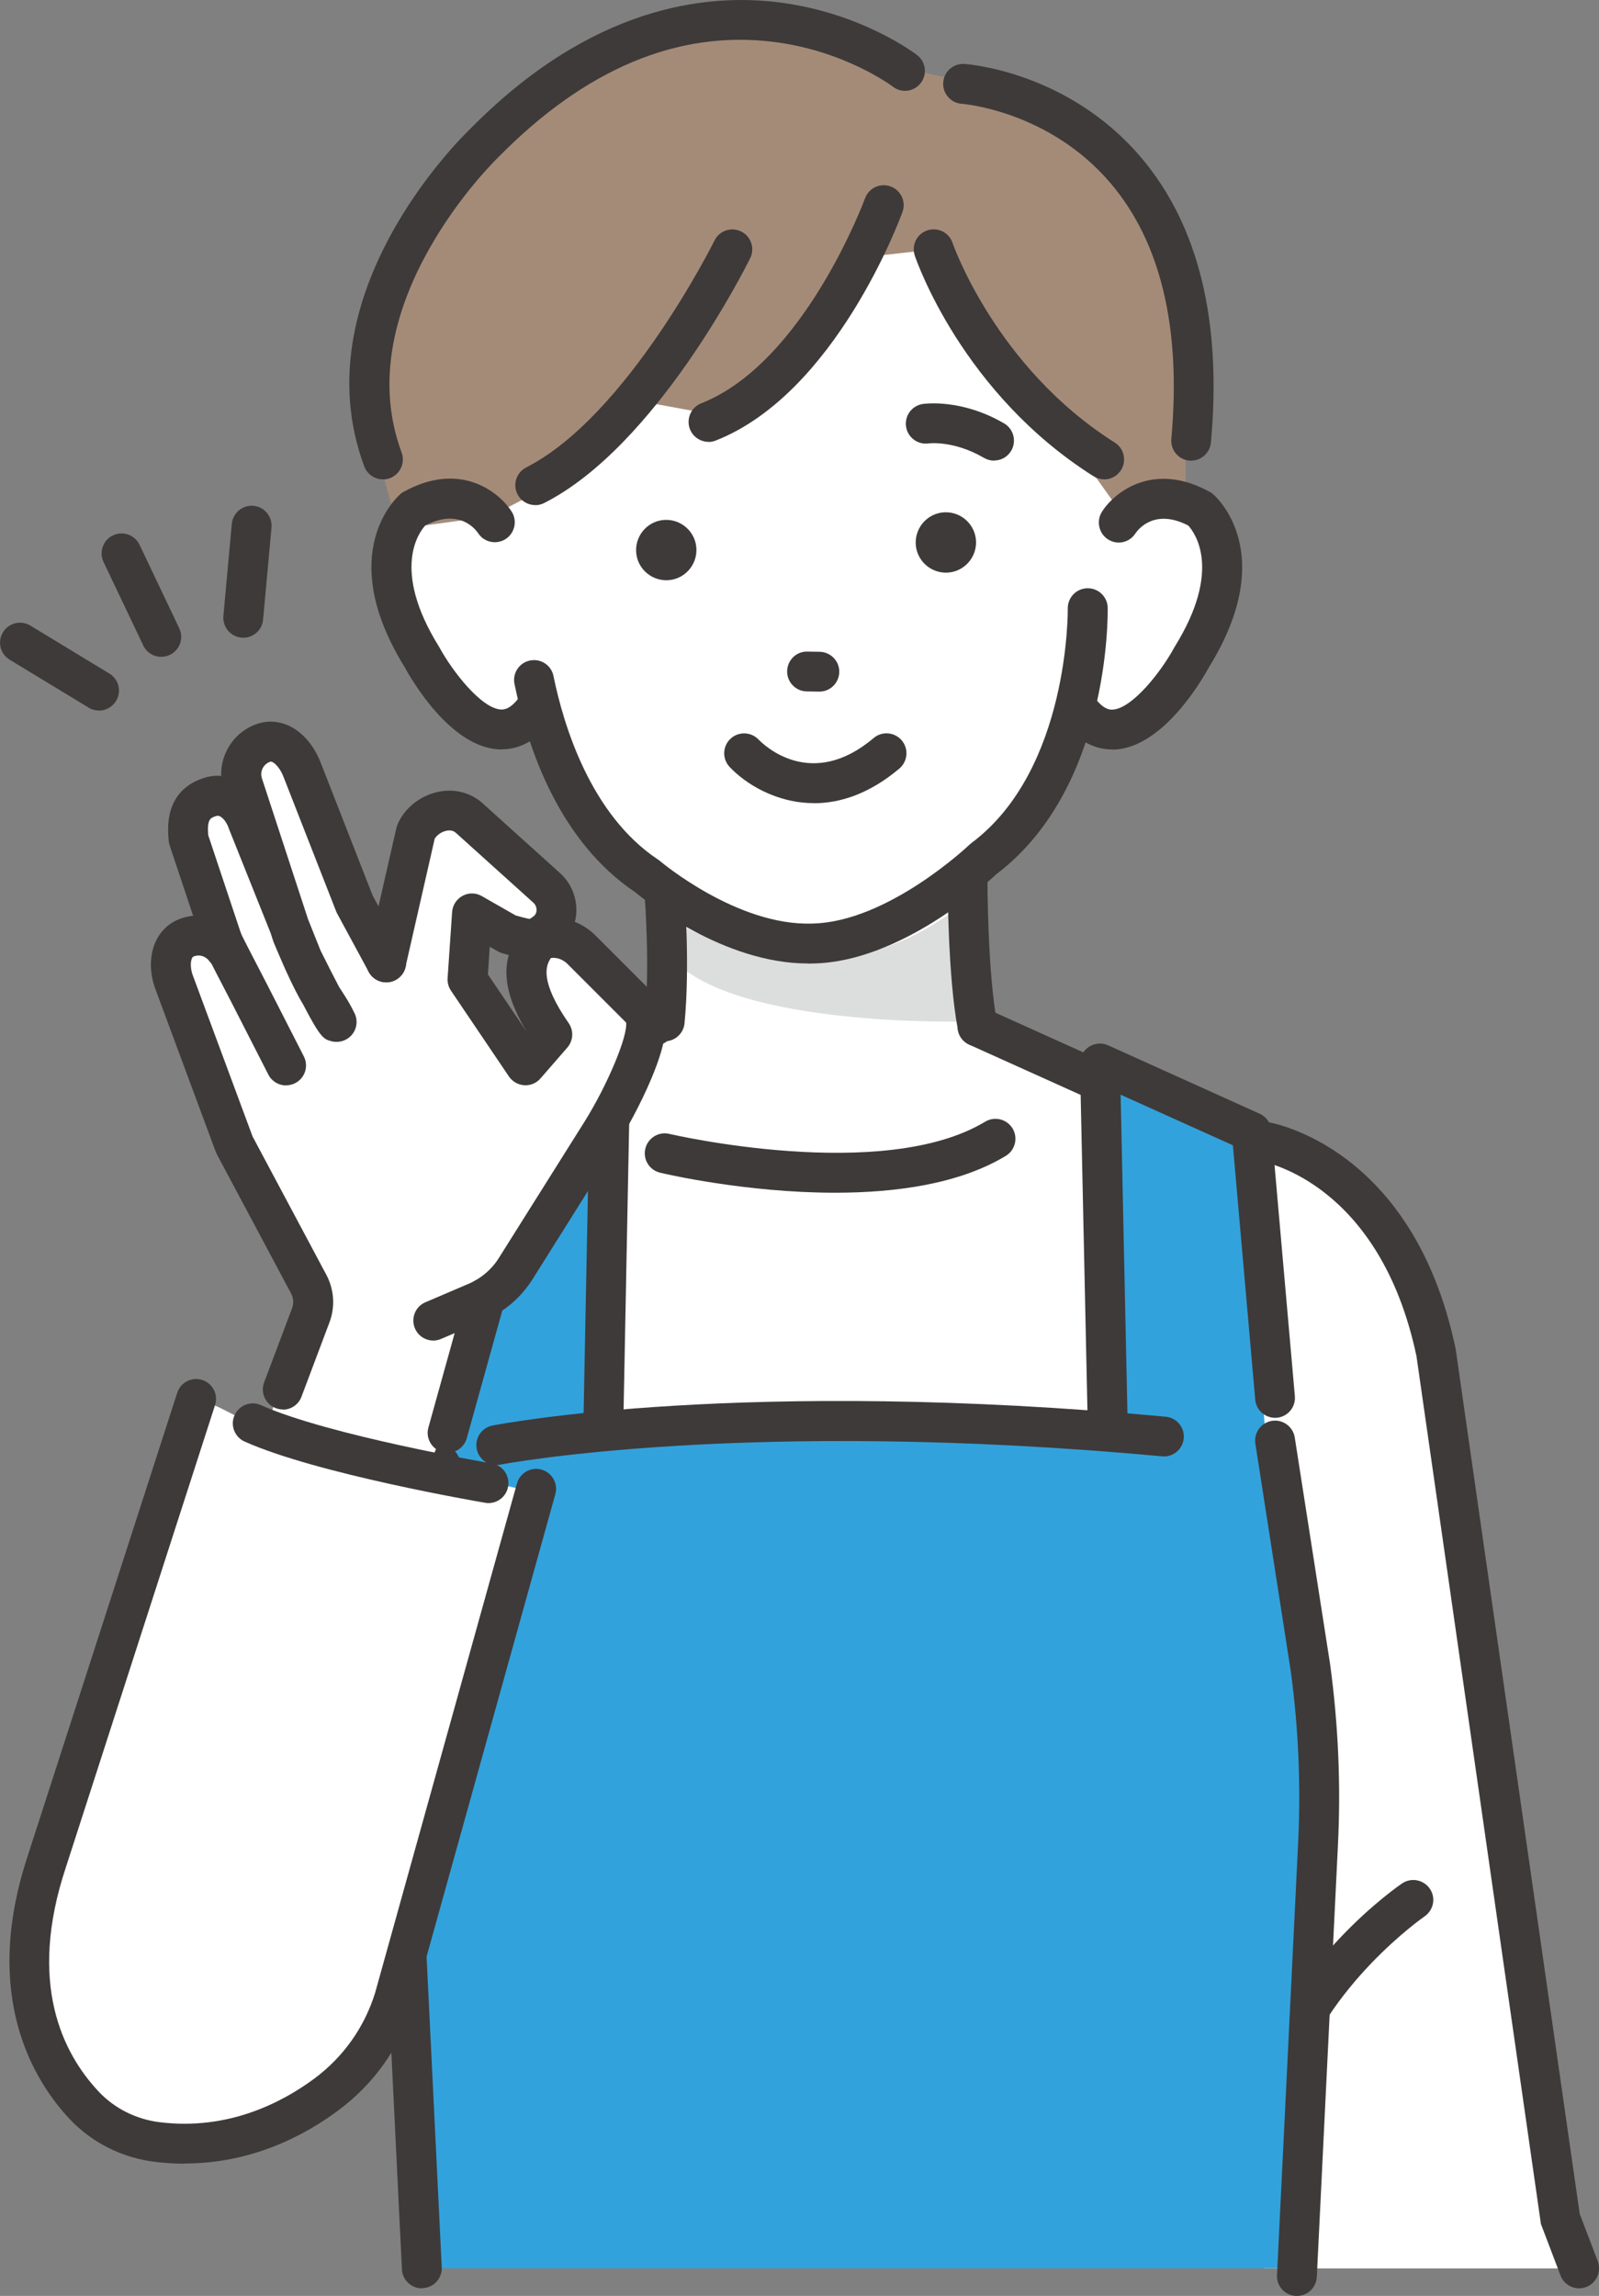 <?xml version="1.0" encoding="UTF-8"?>
<svg id="_レイヤー_2" data-name="レイヤー 2" xmlns="http://www.w3.org/2000/svg" viewBox="0 0 155.83 223.64">
  <rect x="0" y="0" width="155.83" height="223.64" fill="#808080" stroke="none"/>
  <defs>
    <style>
      .cls-1 {
        fill: #32a2dc;
      }

      .cls-1, .cls-2, .cls-3, .cls-4, .cls-5, .cls-6 {
        stroke-width: 0px;
      }

      .cls-2 {
        fill: none;
      }

      .cls-3 {
        fill: #3e3a39;
      }

      .cls-4 {
        fill: #dcdddd;
      }

      .cls-5 {
        fill: #a48b78;
      }

      .cls-6 {
        fill: #fff;
      }
    </style>
  </defs>
  <g id="_レイヤー_1-2" data-name="レイヤー 1">
    <g>
      <polygon class="cls-6" points="64.89 65.41 67.46 97.02 37.26 115.91 41.24 176.86 123.18 174.73 126.22 115.32 92.08 98.35 88.19 65.41 64.89 65.41"/>
      <path class="cls-6" d="M112.81,109.19s21.4-.98,26.76,20.94l12.22,83.93,2.1,6.9h-30.71l-8.39-15.67-5.13-57.89,3.15-38.22Z"/>
      <path class="cls-3" d="M153.89,222.9c-.78,0-1.52-.48-1.81-1.25l-1.91-5.02-12.13-84.54c-3.56-16.78-14.7-18.89-15.17-18.97-1.05-.18-1.77-1.18-1.59-2.23.18-1.05,1.16-1.77,2.22-1.6.58.09,14.24,2.5,18.35,22.06l.02.12,12.08,84.18,1.76,4.61c.38,1-.12,2.12-1.12,2.51-.23.09-.46.13-.69.13Z"/>
      <path class="cls-3" d="M124.34,204.52c-.19,0-.39-.03-.58-.09-1.02-.32-1.59-1.41-1.28-2.43,3.48-11.17,13.73-18.25,14.16-18.54.89-.6,2.09-.37,2.7.51s.38,2.09-.51,2.7c-.11.08-9.57,6.65-12.64,16.49-.26.83-1.03,1.36-1.85,1.36Z"/>
      <polygon class="cls-6" points="64.89 86.72 65.01 100.45 61.2 101.34 70.18 141.29 92.72 139.86 98.82 101.45 95.26 99.99 94.29 76.92 64.89 86.72"/>
      <path class="cls-6" d="M46.3,28.18s-2.33,18.97.84,24.4c0,0-6.87-10.57-8.18,0,0,0,1.77,19.97,13.52,18.99,0,0,8.65,21.1,27,20.34,0,0,20.88-2.06,25.18-23.51,0,0,6.05,7.71,11.87-5.05,0,0,10.64-15.95-5.58-13.98l1.06-19.64-22.3-15.4-29.97-1.1-13.43,14.94Z"/>
      <path class="cls-5" d="M84.44,25.02s-3.65,12.23-14.09,15.52l-9.15-1.68s-1.69,7.38-7.56,8.41l-5.89,3.05-8.8,1.19s-5.96-15.32-.8-24.2c0,0,17.48-37.54,49.56-20.73l7.54,1.61s16.52,2.63,20.09,20.09l.25,21.11-6.27.64-18.35-25.73-6.55.73Z"/>
      <polygon class="cls-6" points="64.77 82.09 63.82 100.88 63.28 109.77 80.76 167.5 99.43 102.47 94.77 97.51 93.55 77.59 64.77 82.09"/>
      <path class="cls-3" d="M47.72,133.14c-.11,0-.21,0-.32-.03-1.06-.18-1.77-1.17-1.6-2.23l3.55-21.42c.18-1.06,1.17-1.77,2.23-1.6,1.06.18,1.77,1.17,1.6,2.23l-3.55,21.42c-.16.95-.98,1.62-1.91,1.62Z"/>
      <path class="cls-3" d="M115.9,131.55c-.84,0-1.61-.54-1.86-1.39l-6.25-20.97c-.31-1.03.28-2.11,1.31-2.42,1.03-.31,2.11.28,2.42,1.31l6.25,20.97c.31,1.03-.28,2.11-1.31,2.42-.18.05-.37.08-.56.08Z"/>
      <path class="cls-4" d="M66.18,89.99s12.96,7.88,25.32-.29l2.79-1.69v11.49s-22.62.64-28.71-6.09l.61-3.41Z"/>
      <path class="cls-3" d="M95.26,101.93c-.91,0-1.73-.65-1.9-1.58-1-5.19-1.01-14.3-1.01-14.69,0-1.07.87-1.94,1.94-1.94,1.07,0,1.94.87,1.94,1.94,0,.09.01,9.13.94,13.95.2,1.05-.49,2.07-1.54,2.27-.12.02-.25.04-.37.04Z"/>
      <path class="cls-3" d="M78.72,93.85c-8.2,0-15.85-6.14-16.83-6.95-7.28-4.9-10.4-13.72-11.75-20.27-.22-1.05.46-2.08,1.51-2.29,1.05-.22,2.08.46,2.29,1.51.98,4.8,3.61,13.51,10.19,17.88l.19.14c.07.06,7.54,6.36,14.86,6.09,7.37-.15,15.25-7.63,15.32-7.7l.18-.15c9.54-7.13,9.38-22.68,9.38-22.83-.02-1.07.83-1.96,1.91-1.98.01,0,.02,0,.04,0,1.05,0,1.92.84,1.94,1.9.01.72.21,17.59-10.85,25.95-1.01.95-9.35,8.53-17.82,8.7-.19,0-.38.01-.57.01Z"/>
      <path class="cls-3" d="M108.37,73c-1.36,0-3.19-.53-4.84-2.78-.63-.87-.44-2.08.42-2.71.87-.63,2.08-.44,2.71.42.91,1.25,1.58,1.21,1.8,1.19,1.91-.13,4.71-3.7,5.99-6.07l.06-.1c4.61-7.44,1.93-11.06,1.29-11.76-3.26-1.68-4.86.34-5.15.77-.58.9-1.77,1.16-2.67.58-.9-.58-1.16-1.79-.59-2.69,1.26-1.98,5.09-4.93,10.51-1.93l.17.09.15.13c.27.23,6.48,5.7-.38,16.82-.77,1.4-4.47,7.73-9.12,8.05-.11,0-.23.01-.35.01Z"/>
      <path class="cls-3" d="M48.88,73c-.12,0-.24,0-.35-.01-4.64-.31-8.35-6.64-9.12-8.05-6.86-11.12-.65-16.59-.38-16.82l.15-.13.17-.09c5.42-3,9.24-.05,10.51,1.93.58.9.31,2.1-.59,2.68-.9.57-2.09.32-2.67-.57-.3-.44-1.89-2.44-5.15-.76-.6.65-3.34,4.26,1.3,11.76l.06.1c1.29,2.37,4.09,5.95,5.99,6.07.22.01.89.06,1.8-1.19.63-.87,1.85-1.05,2.71-.42.87.63,1.05,1.85.42,2.71-1.65,2.26-3.49,2.78-4.84,2.78Z"/>
      <path class="cls-3" d="M96.87,44.87c-.33,0-.67-.09-.98-.27-2.94-1.72-5.36-1.41-5.38-1.41-1.06.16-2.05-.57-2.21-1.63-.16-1.06.57-2.05,1.63-2.21.15-.02,3.76-.54,7.92,1.89.93.54,1.24,1.73.7,2.66-.36.62-1.01.96-1.68.96Z"/>
      <path class="cls-3" d="M79.85,67.37s-.02,0-.03,0l-1.2-.02c-1.07-.02-1.93-.9-1.91-1.97.02-1.07.89-1.94,1.97-1.91l1.2.02c1.07.02,1.93.9,1.91,1.97-.02,1.06-.88,1.91-1.94,1.91Z"/>
      <path class="cls-3" d="M92.26,55.78h0c-1.62.04-2.98-1.24-3.02-2.86h0c-.04-1.62,1.24-2.98,2.86-3.02h0c1.62-.04,2.98,1.24,3.02,2.86h0c.04,1.62-1.24,2.98-2.86,3.02Z"/>
      <path class="cls-3" d="M65.01,56.52h0c-1.62.04-2.98-1.24-3.02-2.86h0c-.04-1.62,1.24-2.98,2.86-3.02h0c1.62-.04,2.98,1.24,3.02,2.86h0c.04,1.62-1.24,2.98-2.86,3.02Z"/>
      <path class="cls-3" d="M64.77,101.43c-.06,0-.13,0-.19,0-1.07-.1-1.85-1.05-1.74-2.12.51-5.25,0-11.78,0-11.85-.08-1.07.71-2,1.78-2.09,1.07-.09,2,.71,2.09,1.78.02.28.54,6.93,0,12.53-.1,1-.94,1.75-1.93,1.75Z"/>
      <path class="cls-3" d="M69.05,43.04c-.77,0-1.51-.47-1.81-1.23-.39-1,.1-2.13,1.09-2.52,10.05-3.96,15.91-19.81,15.97-19.97.37-1.01,1.48-1.53,2.49-1.16,1.01.37,1.53,1.48,1.16,2.49-.26.72-6.53,17.66-18.19,22.26-.23.09-.47.14-.71.14Z"/>
      <path class="cls-3" d="M52.16,49.2c-.71,0-1.39-.39-1.73-1.06-.49-.96-.1-2.12.85-2.61,9.82-4.98,18.27-21.93,18.35-22.1.47-.96,1.64-1.36,2.6-.88.96.47,1.36,1.64.88,2.6-.37.74-9.1,18.28-20.08,23.85-.28.14-.58.21-.88.21Z"/>
      <path class="cls-3" d="M107.6,46.69c-.35,0-.71-.1-1.03-.3-12.78-8.07-17.23-20.94-17.42-21.49-.34-1.02.2-2.12,1.22-2.46,1.01-.34,2.12.2,2.46,1.22h0c.04.12,4.23,12.14,15.81,19.45.91.57,1.18,1.77.61,2.68-.37.58-1,.91-1.64.91Z"/>
      <path class="cls-3" d="M37.32,46.69c-.79,0-1.53-.48-1.82-1.26-6.21-16.68,9.36-31.95,10.33-32.88C57.56.65,68.74-.71,76.06.25c7.97,1.05,13.1,4.95,13.32,5.12.85.66,1.01,1.87.35,2.72-.65.85-1.87,1.01-2.72.35-.09-.07-4.68-3.5-11.63-4.36-9.31-1.16-18.33,2.62-26.8,11.22l-.05.05c-.15.14-14.76,14.3-9.39,28.73.37,1-.14,2.12-1.14,2.5-.22.08-.45.12-.68.12Z"/>
      <path class="cls-3" d="M116.09,44.87c-.06,0-.12,0-.18,0-1.07-.1-1.85-1.04-1.76-2.11.98-10.78-1.02-19.17-5.94-24.94-6.03-7.06-14.39-7.7-14.48-7.71-1.07-.07-1.88-1-1.81-2.07.07-1.07.99-1.88,2.07-1.81.41.03,10.1.77,17.17,9.06,5.63,6.6,7.93,15.95,6.85,27.81-.09,1.01-.94,1.77-1.93,1.77Z"/>
      <path class="cls-3" d="M46,112.19c-.67,0-1.32-.35-1.68-.97-.54-.93-.22-2.12.7-2.65l17.88-10.39c.93-.54,2.12-.22,2.65.7.54.93.22,2.12-.7,2.65l-17.88,10.39c-.31.18-.64.26-.97.26Z"/>
      <path class="cls-3" d="M121.04,113.55c-.27,0-.54-.06-.8-.17l-25.78-11.62c-.98-.44-1.41-1.59-.97-2.57.44-.98,1.59-1.41,2.57-.97l25.78,11.62c.98.44,1.41,1.59.97,2.57-.32.72-1.03,1.14-1.77,1.14Z"/>
      <polygon class="cls-6" points="42.92 148.01 46 110.25 59.48 103.59 59.48 148.01 42.92 148.01"/>
      <polygon class="cls-6" points="124 148.01 120.93 110.25 107.44 103.59 107.44 148.01 124 148.01"/>
      <path class="cls-1" d="M126.42,220.96l2.02-41.36c.28-5.73.03-11.47-.74-17.16l-3.45-22.12s-61.45-5.5-81.33,2.38l-3.09,19.74c-.77,5.68-1.02,11.43-.74,17.16l2.02,41.35h85.31Z"/>
      <polygon class="cls-1" points="42.92 148.01 46 110.25 59.48 103.59 59.48 148.01 42.92 148.01"/>
      <polygon class="cls-1" points="124 148.01 120.93 110.25 107.44 103.59 107.44 148.01 124 148.01"/>
      <path class="cls-3" d="M58.8,140.4s-.03,0-.04,0c-1.07-.02-1.92-.91-1.9-1.98l.62-31.68-9.63,4.76-2.07,25.76c-.09,1.07-1.03,1.87-2.09,1.78-1.07-.09-1.87-1.02-1.78-2.09l2.15-26.86c.05-.68.46-1.28,1.08-1.59l13.49-6.67c.61-.3,1.33-.26,1.9.1.57.36.91,1,.9,1.68l-.68,34.87c-.02,1.06-.89,1.9-1.94,1.9Z"/>
      <path class="cls-3" d="M107.94,140.4c-1.05,0-1.92-.84-1.94-1.9l-.75-34.87c-.01-.67.31-1.29.87-1.66.56-.37,1.26-.42,1.87-.15l14.78,6.67c.64.29,1.07.9,1.14,1.6l2.28,25.91c.09,1.07-.7,2.01-1.76,2.1-1.06.09-2.01-.7-2.1-1.76l-2.18-24.78-10.94-4.93.68,31.79c.02,1.07-.83,1.96-1.9,1.98-.01,0-.03,0-.04,0Z"/>
      <path class="cls-3" d="M48.36,142.71c-.91,0-1.72-.64-1.9-1.57-.21-1.05.48-2.07,1.53-2.28.98-.19,24.49-4.68,65.62-.86,1.07.1,1.85,1.04,1.75,2.11-.1,1.07-1.05,1.85-2.11,1.75-40.51-3.76-64.28.76-64.51.81-.13.02-.25.04-.38.04Z"/>
      <path class="cls-3" d="M41.11,222.9c-1.03,0-1.89-.81-1.94-1.85l-2.02-41.36c-.29-5.83-.03-11.73.76-17.52l3.09-19.78c.17-1.06,1.16-1.79,2.22-1.62,1.06.17,1.78,1.16,1.62,2.22l-3.09,19.74c-.75,5.52-1,11.17-.72,16.76l2.02,41.36c.05,1.07-.77,1.98-1.84,2.03-.03,0-.06,0-.1,0Z"/>
      <path class="cls-3" d="M126.39,223.64s-.06,0-.1,0c-1.07-.05-1.9-.96-1.84-2.03l2.06-42.1c.27-5.6.03-11.25-.73-16.8l-3.44-22.09c-.16-1.06.56-2.05,1.62-2.22,1.06-.16,2.05.56,2.22,1.62l3.45,22.12c.79,5.83,1.05,11.72.76,17.55l-2.06,42.1c-.05,1.04-.91,1.85-1.94,1.85Z"/>
      <path class="cls-3" d="M81.37,116.18c-8.65,0-16.5-1.82-17.04-1.95-1.04-.25-1.69-1.29-1.44-2.34.25-1.04,1.29-1.69,2.34-1.44.21.05,20.84,4.82,30.78-1.19.92-.55,2.11-.26,2.67.66.55.92.26,2.11-.66,2.67-4.56,2.76-10.78,3.59-16.64,3.59Z"/>
      <path class="cls-3" d="M79.32,78.23c-3.7,0-6.7-1.91-8.22-3.53-.73-.78-.69-2.01.09-2.74.78-.73,2-.69,2.74.08.51.53,5.13,5,11.21-.15.82-.69,2.04-.59,2.74.23.69.82.59,2.04-.23,2.74-2.94,2.48-5.8,3.38-8.33,3.38Z"/>
      <g>
        <path class="cls-3" d="M9.64,69.21c-.34,0-.69-.09-1-.28l-7.7-4.67c-.92-.56-1.21-1.75-.65-2.67.56-.92,1.75-1.21,2.67-.65l7.7,4.67c.92.56,1.21,1.75.65,2.67-.37.6-1.01.94-1.66.94Z"/>
        <path class="cls-3" d="M15.71,63.98c-.73,0-1.42-.41-1.75-1.11l-3.87-8.13c-.46-.97-.05-2.13.92-2.59.97-.46,2.13-.05,2.59.92l3.87,8.13c.46.97.05,2.13-.92,2.59-.27.13-.55.19-.83.19Z"/>
        <path class="cls-3" d="M23.71,62.11c-.06,0-.12,0-.18,0-1.07-.1-1.85-1.04-1.76-2.11l.82-8.97c.1-1.07,1.04-1.85,2.11-1.76,1.07.1,1.85,1.04,1.76,2.11l-.82,8.97c-.09,1.01-.94,1.77-1.93,1.77Z"/>
      </g>
      <path class="cls-6" d="M39.39,148.62l9.47-22.82,13.51-22.21s2.69-2.25-.6-6.41l-8.18-4.83s-3.42,1.55-1.43,5.16l.78,2.49-1.89,3.6-5.36-6.41v-8.36l5.51,3.09s3.25-1.23,2.96-4.6l-10.54-8.33s-3.09.06-4.66,6.69l-1.94,7.73-5.02-11.81-4.99-9.25s-3.88-1.03-4.02,4.58c0,0-5.73-1.28-3.77,7.4l2.09,6.31s-6.43-.53-4.42,4.89l6.66,18.71,6.8,11.57-6.66,20.17,15.69,2.65Z"/>
      <g>
        <g>
          <path class="cls-2" d="M21.69,91.68c.08.24,2.67,5.21,2.67,5.21l2.94,5.77"/>
          <g>
            <path class="cls-3" d="M27.55,137.29c-.23,0-.46-.04-.68-.13-1-.38-1.51-1.5-1.13-2.5l2.72-7.22c.18-.48.15-1.01-.1-1.46l-7.16-13.42c-.09-.17-.17-.35-.24-.54l-5.87-15.82s-.01-.04-.02-.06c-.42-1.25-.48-2.55-.17-3.67.4-1.48,1.4-2.56,2.81-3.03.37-.12.74-.2,1.11-.24l-2.29-6.86c-.05-.14-.08-.29-.09-.44-.11-1.2-.44-4.83,3.36-6.1.59-.2,1.18-.27,1.76-.22-.03-.83.14-1.66.52-2.43.6-1.24,1.65-2.18,2.96-2.63,1.4-.49,2.93-.18,4.18.85.91.75,1.64,1.83,2.08,3.04l5.01,12.81,3.04,5.61c.51.94.16,2.12-.78,2.63-.94.51-2.12.16-2.63-.78l-3.09-5.71c-.04-.07-.07-.14-.1-.22l-5.07-12.95s-.02-.05-.03-.07c-.19-.54-.53-1.06-.88-1.35-.19-.16-.34-.22-.44-.18-.33.11-.59.35-.74.65-.15.31-.17.66-.06.98l4.49,13.71,1.21,3.03c.64,1.28,1.27,2.53,1.8,3.54.12.19.23.36.34.53.35.54.71,1.09,1.18,2.05.45.91.12,2.01-.76,2.53-.46.27-1.04.34-1.55.19-.7-.21-1-.3-2.69-3.55-.43-.71-.95-1.69-1.72-3.38,0,0-.06-.13-.14-.32,0-.01-.01-.02-.02-.04-.31-.7-.96-2.22-1.02-2.38l-.28-.86-4.03-10.07s-.03-.07-.04-.11c-.16-.47-.43-.88-.73-1.1-.25-.18-.4-.15-.54-.1-.53.18-.86.29-.74,1.85l3.5,10.49c.3.91-.1,1.9-.95,2.34-.85.44-1.89.19-2.46-.58-.33-.45-.91-.64-1.44-.46-.1.03-.21.07-.29.37-.1.37-.06.89.1,1.39l5.86,15.79s.02.04.03.06l7.16,13.42c.77,1.44.88,3.14.3,4.66l-2.72,7.22c-.29.78-1.03,1.26-1.82,1.26Z"/>
            <path class="cls-3" d="M27.88,105.73c-.71,0-1.39-.39-1.73-1.06l-3.52-6.89c-2.65-5.09-2.73-5.31-2.78-5.48-.34-1.02.21-2.12,1.23-2.46.98-.33,2.03.17,2.41,1.11.18.39,1.45,2.85,2.59,5.04l3.53,6.91c.49.96.11,2.12-.85,2.61-.28.14-.58.21-.88.21ZM23.49,90.97s.02.06.04.1c0-.02-.02-.05-.04-.1Z"/>
          </g>
        </g>
        <path class="cls-6" d="M47.61,144.47c-5.55-1.04-16.08-3.22-22.97-5.82-3.36-1.27-5.78-3.84-6.81-.4l-15.58,52.26s3.08,22.12,17.64,17.86l17.43-8.2,14.42-53.33c.5-1.98-2.12-2-4.13-2.37Z"/>
        <path class="cls-3" d="M18,210.76c-.94,0-1.91-.06-2.9-.18-3.2-.39-6.15-1.87-8.31-4.17-3.48-3.7-8.64-11.97-4.06-25.72l14.54-45.02c.33-1.02,1.42-1.58,2.44-1.25,1.02.33,1.58,1.42,1.25,2.44l-14.54,45.03c-3.75,11.26-.33,18.1,3.2,21.85,1.54,1.64,3.66,2.7,5.95,2.98,6.61.81,11.83-1.86,15.05-4.24,2.83-2.1,4.88-4.98,5.93-8.34l13.83-49.64c.29-1.03,1.36-1.64,2.39-1.35,1.03.29,1.64,1.36,1.35,2.39l-13.85,49.72c-1.29,4.16-3.83,7.74-7.33,10.33-3.3,2.45-8.43,5.15-14.93,5.15Z"/>
        <path class="cls-3" d="M47.61,146.41c-.11,0-.22,0-.33-.03-.67-.11-16.42-2.82-23.44-5.96-.98-.44-1.42-1.59-.98-2.57.44-.98,1.59-1.42,2.57-.98,6.57,2.95,22.35,5.65,22.5,5.68,1.06.18,1.77,1.18,1.59,2.24-.16.95-.98,1.62-1.91,1.62Z"/>
        <path class="cls-3" d="M43.62,141.51c-.17,0-.35-.02-.52-.07-1.03-.29-1.64-1.36-1.35-2.39l3.66-13.15c.29-1.03,1.36-1.64,2.39-1.35,1.03.29,1.64,1.36,1.35,2.39l-3.66,13.15c-.24.86-1.02,1.42-1.87,1.42Z"/>
      </g>
      <path class="cls-3" d="M42.23,130.58c-.75,0-1.47-.44-1.79-1.18-.42-.99.03-2.13,1.02-2.55l4.21-1.8c1.22-.52,2.25-1.4,2.95-2.52l8.37-13.31c2.22-3.56,4.19-8.27,4.03-9.61l-5.71-5.71c-.45-.45-1.07-.67-1.62-.58-.52.72-1.09,2.28,1.73,6.34.51.73.45,1.71-.13,2.38l-2.62,3.01c-.4.46-.98.7-1.58.66-.6-.04-1.15-.35-1.49-.85l-5.65-8.36c-.24-.36-.36-.79-.33-1.22l.44-6.44c.05-.67.43-1.26,1.02-1.58.59-.32,1.3-.31,1.88.03l3.29,1.88c.46.13,1.1.31,1.38.34.12-.07.31-.21.4-.28.22-.19.26-.42.26-.59,0-.27-.11-.53-.31-.71l-7.57-6.82c-.12-.1-.42-.32-.99-.17-.5.13-.91.49-1.06.77l-2.84,12.46c-.24,1.05-1.28,1.7-2.32,1.46-1.05-.24-1.7-1.28-1.46-2.32l2.88-12.61c.02-.07.04-.15.06-.22.55-1.53,2.01-2.82,3.74-3.28,1.64-.44,3.29-.08,4.53.97.01.01.03.03.04.04l7.59,6.84c1.02.92,1.6,2.24,1.59,3.62,0,.39-.05.76-.15,1.13.74.29,1.43.74,2.03,1.34l5.97,5.97c.08.08.16.17.22.27,1.06,1.52.83,3.88-.74,7.63-1.09,2.61-2.54,5.16-3.22,6.26l-8.37,13.32c-1.13,1.8-2.76,3.19-4.71,4.03l-4.21,1.8c-.25.11-.51.16-.76.16ZM47.54,94.9l3.83,5.66c-1.8-2.95-2.39-5.41-1.79-7.53-.19-.05-.4-.11-.61-.17-.15-.04-.29-.1-.43-.18l-.81-.46-.18,2.69ZM60.99,99.48h0s0,0,0,0ZM53.89,93.07s0,0,0,0c0,0,0,0,0,0Z"/>
    </g>
  </g>
</svg>